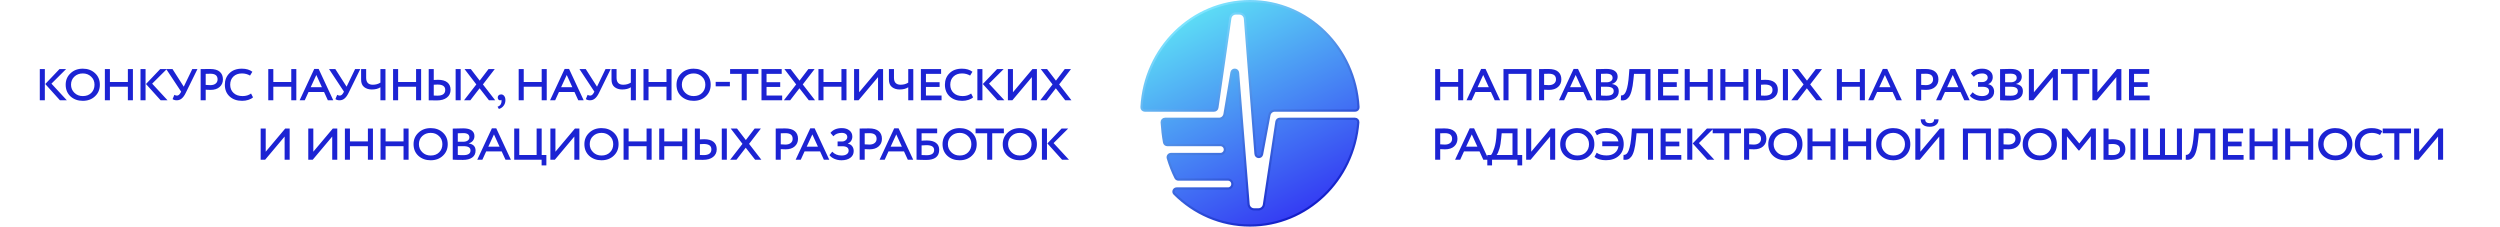 <?xml version="1.0" encoding="UTF-8"?> <svg xmlns="http://www.w3.org/2000/svg" width="673" height="61" viewBox="0 0 673 61" fill="none"><path d="M364.83 29.774H343.171C342.449 29.774 341.839 30.303 341.706 31.018L339.75 41.511C339.553 42.565 338.068 42.5 337.982 41.409L335.144 5.045C335.082 4.257 334.442 3.636 333.656 3.636H332.665C331.919 3.636 331.297 4.199 331.19 4.943L327.717 28.981C327.65 29.444 327.269 29.774 326.834 29.774H308.17C307.678 29.774 307.274 29.357 307.301 28.84C308.135 12.925 320.897 0.299 336.5 0.299C352.103 0.299 364.865 12.925 365.699 28.84C365.726 29.357 365.322 29.774 364.83 29.774ZM344.496 31.983H364.781C365.281 31.983 365.689 32.415 365.649 32.939C364.446 48.486 351.847 60.701 336.5 60.701C328.589 60.701 321.412 57.457 316.146 52.184C315.607 51.644 315.989 50.738 316.752 50.738H330.582C331.238 50.738 331.753 50.192 331.753 49.539C331.753 48.886 331.238 48.34 330.582 48.34H317.218C316.897 48.34 316.599 48.16 316.45 47.865C315.627 46.23 314.939 44.469 314.383 42.603C314.21 42.022 314.641 41.455 315.218 41.455H328.564C329.22 41.455 329.735 40.909 329.735 40.256C329.735 39.603 329.22 39.057 328.564 39.057H314.232C313.816 39.057 313.449 38.756 313.372 38.324C313.06 36.59 312.848 34.792 312.733 32.944C312.7 32.414 313.111 31.983 313.611 31.983H328.171C328.904 31.983 329.519 31.44 329.641 30.712L331.515 19.538C331.694 18.471 333.197 18.523 333.285 19.621L336.111 54.956C336.174 55.742 336.814 56.361 337.598 56.361H338.781C339.524 56.361 340.144 55.803 340.256 55.064L343.614 32.771C343.683 32.31 344.063 31.983 344.496 31.983Z" fill="url(#paint0_linear_329_461)" stroke="url(#paint1_linear_329_461)" stroke-width="0.599"></path><path d="M16.009 18.6H17.785L13.849 22.52L17.993 27H16.137L12.185 22.616L16.009 18.6ZM12.073 27H10.713V18.6H12.073V27ZM17.681 22.808C17.681 21.571 18.113 20.547 18.977 19.736C19.841 18.904 20.945 18.488 22.289 18.488C23.612 18.488 24.705 18.888 25.569 19.688C26.444 20.488 26.881 21.528 26.881 22.808C26.881 24.077 26.444 25.117 25.569 25.928C24.716 26.739 23.623 27.144 22.289 27.144C20.967 27.144 19.863 26.744 18.977 25.944C18.113 25.144 17.681 24.099 17.681 22.808ZM19.121 22.808C19.121 23.661 19.425 24.387 20.033 24.984C20.631 25.571 21.383 25.864 22.289 25.864C23.249 25.864 24.012 25.576 24.577 25C25.153 24.424 25.441 23.693 25.441 22.808C25.441 21.912 25.137 21.187 24.529 20.632C23.932 20.056 23.185 19.768 22.289 19.768C21.383 19.768 20.625 20.056 20.017 20.632C19.42 21.197 19.121 21.923 19.121 22.808ZM35.782 27H34.422V23.352H29.59V27H28.23V18.6H29.59V22.072H34.422V18.6H35.782V27ZM43.12 18.6H44.896L40.96 22.52L45.104 27H43.248L39.296 22.616L43.12 18.6ZM39.184 27H37.824V18.6H39.184V27ZM51.758 18.6H53.15L49.998 25.016C49.668 25.699 49.305 26.2 48.91 26.52C48.526 26.84 48.078 27 47.566 27C47.129 27 46.761 26.893 46.462 26.68L46.942 25.528C47.177 25.667 47.406 25.736 47.63 25.736C48.004 25.736 48.329 25.48 48.606 24.968L48.766 24.68L44.75 18.6H46.446L49.47 23.336L51.758 18.6ZM55.373 24.152V27H54.013V18.6C54.386 18.6 54.791 18.595 55.229 18.584C55.666 18.573 56.098 18.568 56.525 18.568C57.719 18.568 58.599 18.819 59.165 19.32C59.73 19.811 60.013 20.493 60.013 21.368C60.013 22.211 59.714 22.893 59.117 23.416C58.53 23.939 57.714 24.2 56.669 24.2C56.242 24.2 55.81 24.184 55.373 24.152ZM56.653 19.848C56.418 19.848 55.991 19.859 55.373 19.88V22.856C55.874 22.899 56.29 22.92 56.621 22.92C57.229 22.92 57.703 22.781 58.045 22.504C58.397 22.227 58.573 21.848 58.573 21.368C58.573 20.355 57.933 19.848 56.653 19.848ZM67.584 25.176L68.112 26.2C67.814 26.488 67.397 26.717 66.864 26.888C66.331 27.059 65.771 27.144 65.184 27.144C63.787 27.144 62.661 26.749 61.808 25.96C60.955 25.171 60.528 24.12 60.528 22.808C60.528 21.571 60.934 20.547 61.744 19.736C62.555 18.904 63.68 18.488 65.12 18.488C66.283 18.488 67.222 18.765 67.936 19.32L67.312 20.344C66.651 19.96 65.92 19.768 65.12 19.768C64.181 19.768 63.419 20.045 62.832 20.6C62.256 21.155 61.968 21.891 61.968 22.808C61.968 23.725 62.272 24.467 62.88 25.032C63.477 25.587 64.288 25.864 65.312 25.864C66.198 25.864 66.955 25.635 67.584 25.176ZM79.77 27H78.41V23.352H73.578V27H72.218V18.6H73.578V22.072H78.41V18.6H79.77V27ZM82.036 27H80.66L84.596 18.552H85.78L89.716 27H88.26L87.236 24.76H83.06L82.036 27ZM86.66 23.48L85.156 20.184L83.636 23.48H86.66ZM95.59 18.6H96.982L93.83 25.016C93.5 25.699 93.137 26.2 92.742 26.52C92.358 26.84 91.91 27 91.398 27C90.961 27 90.593 26.893 90.294 26.68L90.774 25.528C91.009 25.667 91.238 25.736 91.462 25.736C91.836 25.736 92.161 25.48 92.438 24.968L92.598 24.68L88.582 18.6H90.278L93.302 23.336L95.59 18.6ZM102.408 18.6H103.768V27H102.408V23.496C101.822 23.891 101.043 24.088 100.072 24.088C99.272 24.088 98.595 23.875 98.04 23.448C97.486 23.021 97.208 22.344 97.208 21.416V18.6H98.568V20.936C98.568 22.184 99.166 22.808 100.36 22.808C101.128 22.808 101.811 22.621 102.408 22.248V18.6ZM113.366 27H112.006V23.352H107.174V27H105.814V18.6H107.174V22.072H112.006V18.6H113.366V27ZM124.016 27H122.656V18.6H124.016V27ZM117.792 22.76C117.526 22.76 117.184 22.776 116.768 22.808V25.72C117.344 25.741 117.675 25.752 117.76 25.752C119.158 25.752 119.856 25.235 119.856 24.2C119.856 23.24 119.168 22.76 117.792 22.76ZM115.408 18.6H116.768V21.528C117.216 21.496 117.595 21.48 117.904 21.48C119.014 21.48 119.856 21.715 120.432 22.184C121.008 22.653 121.296 23.315 121.296 24.168C121.296 25.053 120.966 25.752 120.304 26.264C119.654 26.776 118.752 27.032 117.6 27.032C117.131 27.032 116.731 27.027 116.4 27.016C116.07 27.005 115.739 27 115.408 27V18.6ZM131.505 18.6H133.185L130.001 22.728L133.313 27H131.633L129.105 23.768L126.609 27H124.913L128.225 22.728L125.057 18.6H126.753L129.137 21.704L131.505 18.6ZM133.992 26.264C133.992 26.008 134.072 25.805 134.232 25.656C134.392 25.496 134.616 25.416 134.904 25.416C135.245 25.416 135.523 25.56 135.736 25.848C135.949 26.125 136.056 26.499 136.056 26.968C136.056 27.544 135.896 28.04 135.576 28.456C135.267 28.883 134.84 29.176 134.296 29.336L133.944 28.728C134.499 28.557 134.84 28.2 134.968 27.656C135.043 27.293 135.037 27.027 134.952 26.856C134.888 26.952 134.771 27 134.6 27C134.44 27 134.296 26.931 134.168 26.792C134.051 26.643 133.992 26.467 133.992 26.264ZM147.182 27H145.822V23.352H140.99V27H139.63V18.6H140.99V22.072H145.822V18.6H147.182V27ZM149.448 27H148.072L152.008 18.552H153.192L157.128 27H155.672L154.648 24.76H150.472L149.448 27ZM154.072 23.48L152.568 20.184L151.048 23.48H154.072ZM163.002 18.6H164.394L161.242 25.016C160.911 25.699 160.549 26.2 160.154 26.52C159.77 26.84 159.322 27 158.81 27C158.373 27 158.005 26.893 157.706 26.68L158.186 25.528C158.421 25.667 158.65 25.736 158.874 25.736C159.247 25.736 159.573 25.48 159.85 24.968L160.01 24.68L155.994 18.6H157.69L160.714 23.336L163.002 18.6ZM169.82 18.6H171.18V27H169.82V23.496C169.234 23.891 168.455 24.088 167.484 24.088C166.684 24.088 166.007 23.875 165.452 23.448C164.898 23.021 164.62 22.344 164.62 21.416V18.6H165.98V20.936C165.98 22.184 166.578 22.808 167.772 22.808C168.54 22.808 169.223 22.621 169.82 22.248V18.6ZM180.778 27H179.418V23.352H174.586V27H173.226V18.6H174.586V22.072H179.418V18.6H180.778V27ZM182.116 22.808C182.116 21.571 182.548 20.547 183.412 19.736C184.276 18.904 185.38 18.488 186.724 18.488C188.047 18.488 189.14 18.888 190.004 19.688C190.879 20.488 191.316 21.528 191.316 22.808C191.316 24.077 190.879 25.117 190.004 25.928C189.151 26.739 188.058 27.144 186.724 27.144C185.402 27.144 184.298 26.744 183.412 25.944C182.548 25.144 182.116 24.099 182.116 22.808ZM183.556 22.808C183.556 23.661 183.86 24.387 184.468 24.984C185.066 25.571 185.818 25.864 186.724 25.864C187.684 25.864 188.447 25.576 189.012 25C189.588 24.424 189.876 23.693 189.876 22.808C189.876 21.912 189.572 21.187 188.964 20.632C188.367 20.056 187.62 19.768 186.724 19.768C185.818 19.768 185.06 20.056 184.452 20.632C183.855 21.197 183.556 21.923 183.556 22.808ZM196.485 23.24H192.661V22.04H196.485V23.24ZM199.663 19.88H196.543V18.6H204.159V19.88H201.023V27H199.663V19.88ZM210.562 27H204.994V18.6H210.434V19.88H206.354V22.12H210.034V23.4H206.354V25.72H210.562V27ZM217.606 18.6H219.286L216.102 22.728L219.414 27H217.734L215.206 23.768L212.71 27H211.014L214.326 22.728L211.158 18.6H212.854L215.238 21.704L217.606 18.6ZM227.875 27H226.515V23.352H221.683V27H220.323V18.6H221.683V22.072H226.515V18.6H227.875V27ZM236.366 20.76L231.118 27H229.918V18.6H231.278V24.84L236.526 18.6H237.726V27H236.366V20.76ZM244.498 18.6H245.858V27H244.498V23.496C243.911 23.891 243.132 24.088 242.162 24.088C241.362 24.088 240.684 23.875 240.13 23.448C239.575 23.021 239.298 22.344 239.298 21.416V18.6H240.658V20.936C240.658 22.184 241.255 22.808 242.45 22.808C243.218 22.808 243.9 22.621 244.498 22.248V18.6ZM253.471 27H247.903V18.6H253.343V19.88H249.263V22.12H252.943V23.4H249.263V25.72H253.471V27ZM261.428 25.176L261.956 26.2C261.657 26.488 261.241 26.717 260.708 26.888C260.175 27.059 259.615 27.144 259.028 27.144C257.631 27.144 256.505 26.749 255.652 25.96C254.799 25.171 254.372 24.12 254.372 22.808C254.372 21.571 254.777 20.547 255.588 19.736C256.399 18.904 257.524 18.488 258.964 18.488C260.127 18.488 261.065 18.765 261.78 19.32L261.156 20.344C260.495 19.96 259.764 19.768 258.964 19.768C258.025 19.768 257.263 20.045 256.676 20.6C256.1 21.155 255.812 21.891 255.812 22.808C255.812 23.725 256.116 24.467 256.724 25.032C257.321 25.587 258.132 25.864 259.156 25.864C260.041 25.864 260.799 25.635 261.428 25.176ZM268.404 18.6H270.18L266.244 22.52L270.388 27H268.532L264.58 22.616L268.404 18.6ZM264.468 27H263.108V18.6H264.468V27ZM277.775 20.76L272.527 27H271.327V18.6H272.687V24.84L277.935 18.6H279.135V27H277.775V20.76ZM286.627 18.6H288.307L285.123 22.728L288.435 27H286.755L284.227 23.768L281.731 27H280.035L283.347 22.728L280.179 18.6H281.875L284.259 21.704L286.627 18.6ZM76.62 36.76L71.372 43H70.172V34.6H71.532V40.84L76.78 34.6H77.98V43H76.62V36.76ZM89.434 36.76L84.186 43H82.986V34.6H84.346V40.84L89.594 34.6H90.794V43H89.434V36.76ZM100.398 43H99.038V39.352H94.206V43H92.846V34.6H94.206V38.072H99.038V34.6H100.398V43ZM109.992 43H108.632V39.352H103.8V43H102.44V34.6H103.8V38.072H108.632V34.6H109.992V43ZM111.331 38.808C111.331 37.571 111.763 36.547 112.627 35.736C113.491 34.904 114.595 34.488 115.939 34.488C117.261 34.488 118.355 34.888 119.219 35.688C120.093 36.488 120.531 37.528 120.531 38.808C120.531 40.077 120.093 41.117 119.219 41.928C118.365 42.739 117.272 43.144 115.939 43.144C114.616 43.144 113.512 42.744 112.627 41.944C111.763 41.144 111.331 40.099 111.331 38.808ZM112.771 38.808C112.771 39.661 113.075 40.387 113.683 40.984C114.28 41.571 115.032 41.864 115.939 41.864C116.899 41.864 117.661 41.576 118.227 41C118.803 40.424 119.091 39.693 119.091 38.808C119.091 37.912 118.787 37.187 118.179 36.632C117.581 36.056 116.835 35.768 115.939 35.768C115.032 35.768 114.275 36.056 113.667 36.632C113.069 37.197 112.771 37.923 112.771 38.808ZM121.879 42.984V34.616C123.084 34.573 124.028 34.552 124.711 34.552C125.724 34.552 126.476 34.739 126.967 35.112C127.468 35.475 127.719 35.981 127.719 36.632C127.719 37.112 127.58 37.528 127.303 37.88C127.026 38.232 126.647 38.472 126.167 38.6V38.616C127.404 38.797 128.023 39.443 128.023 40.552C128.023 41.363 127.719 41.981 127.111 42.408C126.503 42.835 125.676 43.048 124.631 43.048C123.436 43.048 122.519 43.027 121.879 42.984ZM124.807 39.352H123.239V41.704C123.538 41.747 124.034 41.768 124.727 41.768C126.018 41.768 126.663 41.347 126.663 40.504C126.663 39.736 126.044 39.352 124.807 39.352ZM124.695 35.832C124.332 35.832 123.847 35.848 123.239 35.88V38.152H124.775C125.234 38.152 125.612 38.045 125.911 37.832C126.21 37.619 126.359 37.336 126.359 36.984C126.359 36.216 125.804 35.832 124.695 35.832ZM129.854 43H128.478L132.414 34.552H133.598L137.534 43H136.078L135.054 40.76H130.878L129.854 43ZM134.478 39.48L132.974 36.184L131.454 39.48H134.478ZM145.803 43H138.427V34.6H139.787V41.72H144.459V34.6H145.819V41.72H147.083V44.52H145.803V43ZM154.61 36.76L149.362 43H148.162V34.6H149.522V40.84L154.77 34.6H155.97V43H154.61V36.76ZM157.318 38.808C157.318 37.571 157.75 36.547 158.614 35.736C159.478 34.904 160.582 34.488 161.926 34.488C163.249 34.488 164.342 34.888 165.206 35.688C166.081 36.488 166.518 37.528 166.518 38.808C166.518 40.077 166.081 41.117 165.206 41.928C164.353 42.739 163.259 43.144 161.926 43.144C160.603 43.144 159.499 42.744 158.614 41.944C157.75 41.144 157.318 40.099 157.318 38.808ZM158.758 38.808C158.758 39.661 159.062 40.387 159.67 40.984C160.267 41.571 161.019 41.864 161.926 41.864C162.886 41.864 163.649 41.576 164.214 41C164.79 40.424 165.078 39.693 165.078 38.808C165.078 37.912 164.774 37.187 164.166 36.632C163.569 36.056 162.822 35.768 161.926 35.768C161.019 35.768 160.262 36.056 159.654 36.632C159.057 37.197 158.758 37.923 158.758 38.808ZM175.418 43H174.058V39.352H169.226V43H167.866V34.6H169.226V38.072H174.058V34.6H175.418V43ZM185.013 43H183.653V39.352H178.821V43H177.461V34.6H178.821V38.072H183.653V34.6H185.013V43ZM195.663 43H194.303V34.6H195.663V43ZM189.439 38.76C189.173 38.76 188.831 38.776 188.415 38.808V41.72C188.991 41.741 189.322 41.752 189.407 41.752C190.805 41.752 191.503 41.235 191.503 40.2C191.503 39.24 190.815 38.76 189.439 38.76ZM187.055 34.6H188.415V37.528C188.863 37.496 189.242 37.48 189.551 37.48C190.661 37.48 191.503 37.715 192.079 38.184C192.655 38.653 192.943 39.315 192.943 40.168C192.943 41.053 192.613 41.752 191.951 42.264C191.301 42.776 190.399 43.032 189.247 43.032C188.778 43.032 188.378 43.027 188.047 43.016C187.717 43.005 187.386 43 187.055 43V34.6ZM203.152 34.6H204.832L201.648 38.728L204.96 43H203.28L200.752 39.768L198.256 43H196.56L199.872 38.728L196.704 34.6H198.4L200.784 37.704L203.152 34.6ZM210.183 40.152V43H208.823V34.6C209.196 34.6 209.601 34.595 210.039 34.584C210.476 34.573 210.908 34.568 211.335 34.568C212.529 34.568 213.409 34.819 213.975 35.32C214.54 35.811 214.823 36.493 214.823 37.368C214.823 38.211 214.524 38.893 213.927 39.416C213.34 39.939 212.524 40.2 211.479 40.2C211.052 40.2 210.62 40.184 210.183 40.152ZM211.463 35.848C211.228 35.848 210.801 35.859 210.183 35.88V38.856C210.684 38.899 211.1 38.92 211.431 38.92C212.039 38.92 212.513 38.781 212.855 38.504C213.207 38.227 213.383 37.848 213.383 37.368C213.383 36.355 212.743 35.848 211.463 35.848ZM215.563 43H214.187L218.123 34.552H219.307L223.243 43H221.787L220.763 40.76H216.587L215.563 43ZM220.187 39.48L218.683 36.184L217.163 39.48H220.187ZM226.536 43.144C225.832 43.144 225.182 43.011 224.584 42.744C223.998 42.477 223.566 42.147 223.288 41.752L224.04 40.84C224.691 41.523 225.523 41.864 226.536 41.864C227.144 41.864 227.614 41.747 227.944 41.512C228.286 41.277 228.456 40.952 228.456 40.536C228.456 39.757 227.88 39.368 226.728 39.368H225.48V38.088H226.664C227.048 38.088 227.379 37.976 227.656 37.752C227.944 37.517 228.088 37.24 228.088 36.92C228.088 36.547 227.955 36.264 227.688 36.072C227.422 35.869 227.054 35.768 226.584 35.768C225.635 35.768 224.888 36.072 224.344 36.68L223.56 35.768C224.254 34.915 225.272 34.488 226.616 34.488C227.47 34.488 228.152 34.696 228.664 35.112C229.187 35.517 229.448 36.072 229.448 36.776C229.448 37.192 229.342 37.571 229.128 37.912C228.915 38.243 228.622 38.483 228.248 38.632V38.68C228.739 38.765 229.123 38.989 229.4 39.352C229.678 39.715 229.816 40.152 229.816 40.664C229.816 41.421 229.518 42.024 228.92 42.472C228.323 42.92 227.528 43.144 226.536 43.144ZM232.778 40.152V43H231.418V34.6C231.792 34.6 232.197 34.595 232.634 34.584C233.072 34.573 233.504 34.568 233.93 34.568C235.125 34.568 236.005 34.819 236.57 35.32C237.136 35.811 237.418 36.493 237.418 37.368C237.418 38.211 237.12 38.893 236.522 39.416C235.936 39.939 235.12 40.2 234.074 40.2C233.648 40.2 233.216 40.184 232.778 40.152ZM234.058 35.848C233.824 35.848 233.397 35.859 232.778 35.88V38.856C233.28 38.899 233.696 38.92 234.026 38.92C234.634 38.92 235.109 38.781 235.45 38.504C235.802 38.227 235.978 37.848 235.978 37.368C235.978 36.355 235.338 35.848 234.058 35.848ZM238.159 43H236.783L240.719 34.552H241.903L245.839 43H244.383L243.359 40.76H239.183L238.159 43ZM242.783 39.48L241.279 36.184L239.759 39.48H242.783ZM246.732 43V34.6H252.284V35.88H248.092V37.88C248.401 37.837 248.892 37.816 249.564 37.816C250.609 37.816 251.415 38.035 251.98 38.472C252.545 38.899 252.828 39.517 252.828 40.328C252.828 42.152 251.644 43.064 249.276 43.064C249.095 43.064 248.609 43.053 247.82 43.032C247.66 43.032 247.495 43.027 247.324 43.016C247.153 43.016 247.02 43.011 246.924 43C246.839 43 246.775 43 246.732 43ZM249.42 39.08C248.887 39.08 248.444 39.101 248.092 39.144V41.736C248.892 41.768 249.335 41.784 249.42 41.784C250.785 41.784 251.468 41.32 251.468 40.392C251.468 39.517 250.785 39.08 249.42 39.08ZM253.732 38.808C253.732 37.571 254.164 36.547 255.028 35.736C255.892 34.904 256.996 34.488 258.34 34.488C259.663 34.488 260.756 34.888 261.62 35.688C262.495 36.488 262.932 37.528 262.932 38.808C262.932 40.077 262.495 41.117 261.62 41.928C260.767 42.739 259.673 43.144 258.34 43.144C257.017 43.144 255.913 42.744 255.028 41.944C254.164 41.144 253.732 40.099 253.732 38.808ZM255.172 38.808C255.172 39.661 255.476 40.387 256.084 40.984C256.681 41.571 257.433 41.864 258.34 41.864C259.3 41.864 260.063 41.576 260.628 41C261.204 40.424 261.492 39.693 261.492 38.808C261.492 37.912 261.188 37.187 260.58 36.632C259.983 36.056 259.236 35.768 258.34 35.768C257.433 35.768 256.676 36.056 256.068 36.632C255.471 37.197 255.172 37.923 255.172 38.808ZM265.747 35.88H262.627V34.6H270.243V35.88H267.107V43H265.747V35.88ZM269.936 38.808C269.936 37.571 270.368 36.547 271.232 35.736C272.096 34.904 273.2 34.488 274.544 34.488C275.867 34.488 276.96 34.888 277.824 35.688C278.699 36.488 279.136 37.528 279.136 38.808C279.136 40.077 278.699 41.117 277.824 41.928C276.971 42.739 275.878 43.144 274.544 43.144C273.222 43.144 272.118 42.744 271.232 41.944C270.368 41.144 269.936 40.099 269.936 38.808ZM271.376 38.808C271.376 39.661 271.68 40.387 272.288 40.984C272.886 41.571 273.638 41.864 274.544 41.864C275.504 41.864 276.267 41.576 276.832 41C277.408 40.424 277.696 39.693 277.696 38.808C277.696 37.912 277.392 37.187 276.784 36.632C276.187 36.056 275.44 35.768 274.544 35.768C273.638 35.768 272.88 36.056 272.272 36.632C271.675 37.197 271.376 37.923 271.376 38.808ZM285.781 34.6H287.557L283.621 38.52L287.765 43H285.909L281.957 38.616L285.781 34.6ZM281.845 43H280.485V34.6H281.845V43Z" fill="#1C23D3"></path><path d="M393.896 27H392.536V23.352H387.704V27H386.344V18.6H387.704V22.072H392.536V18.6H393.896V27ZM396.162 27H394.786L398.722 18.552H399.906L403.842 27H402.386L401.362 24.76H397.186L396.162 27ZM400.786 23.48L399.282 20.184L397.762 23.48H400.786ZM412.272 27H410.912V19.88H406.096V27H404.736V18.6H412.272V27ZM415.675 24.152V27H414.315V18.6C414.688 18.6 415.093 18.595 415.531 18.584C415.968 18.573 416.4 18.568 416.827 18.568C418.021 18.568 418.901 18.819 419.467 19.32C420.032 19.811 420.315 20.493 420.315 21.368C420.315 22.211 420.016 22.893 419.419 23.416C418.832 23.939 418.016 24.2 416.971 24.2C416.544 24.2 416.112 24.184 415.675 24.152ZM416.955 19.848C416.72 19.848 416.293 19.859 415.675 19.88V22.856C416.176 22.899 416.592 22.92 416.923 22.92C417.531 22.92 418.005 22.781 418.347 22.504C418.699 22.227 418.875 21.848 418.875 21.368C418.875 20.355 418.235 19.848 416.955 19.848ZM421.055 27H419.679L423.615 18.552H424.799L428.735 27H427.279L426.255 24.76H422.079L421.055 27ZM425.679 23.48L424.175 20.184L422.655 23.48H425.679ZM429.628 26.984V18.616C430.834 18.573 431.778 18.552 432.46 18.552C433.474 18.552 434.226 18.739 434.716 19.112C435.218 19.475 435.468 19.981 435.468 20.632C435.468 21.112 435.33 21.528 435.052 21.88C434.775 22.232 434.396 22.472 433.916 22.6V22.616C435.154 22.797 435.772 23.443 435.772 24.552C435.772 25.363 435.468 25.981 434.86 26.408C434.252 26.835 433.426 27.048 432.38 27.048C431.186 27.048 430.268 27.027 429.628 26.984ZM432.556 23.352H430.988V25.704C431.287 25.747 431.783 25.768 432.476 25.768C433.767 25.768 434.412 25.347 434.412 24.504C434.412 23.736 433.794 23.352 432.556 23.352ZM432.444 19.832C432.082 19.832 431.596 19.848 430.988 19.88V22.152H432.524C432.983 22.152 433.362 22.045 433.66 21.832C433.959 21.619 434.108 21.336 434.108 20.984C434.108 20.216 433.554 19.832 432.444 19.832ZM444.307 27H442.947V19.88H439.875L439.715 21.464C439.48 23.885 439.054 25.464 438.435 26.2C438.147 26.563 437.838 26.803 437.507 26.92C437.187 27.037 436.798 27.064 436.339 27L436.371 25.688C436.702 25.731 437.011 25.603 437.299 25.304C437.48 25.091 437.64 24.803 437.779 24.44C438.131 23.48 438.371 22.093 438.499 20.28L438.627 18.6H444.307V27ZM451.916 27H446.348V18.6H451.788V19.88H447.708V22.12H451.388V23.4H447.708V25.72H451.916V27ZM461.073 27H459.713V23.352H454.881V27H453.521V18.6H454.881V22.072H459.713V18.6H461.073V27ZM470.667 27H469.307V23.352H464.475V27H463.115V18.6H464.475V22.072H469.307V18.6H470.667V27ZM481.318 27H479.958V18.6H481.318V27ZM475.094 22.76C474.827 22.76 474.486 22.776 474.07 22.808V25.72C474.646 25.741 474.976 25.752 475.062 25.752C476.459 25.752 477.158 25.235 477.158 24.2C477.158 23.24 476.47 22.76 475.094 22.76ZM472.71 18.6H474.07V21.528C474.518 21.496 474.896 21.48 475.206 21.48C476.315 21.48 477.158 21.715 477.734 22.184C478.31 22.653 478.598 23.315 478.598 24.168C478.598 25.053 478.267 25.752 477.606 26.264C476.955 26.776 476.054 27.032 474.902 27.032C474.432 27.032 474.032 27.027 473.702 27.016C473.371 27.005 473.04 27 472.71 27V18.6ZM488.806 18.6H490.486L487.302 22.728L490.614 27H488.934L486.406 23.768L483.91 27H482.214L485.526 22.728L482.358 18.6H484.054L486.438 21.704L488.806 18.6ZM502.029 27H500.669V23.352H495.837V27H494.477V18.6H495.837V22.072H500.669V18.6H502.029V27ZM504.296 27H502.92L506.856 18.552H508.04L511.976 27H510.52L509.496 24.76H505.32L504.296 27ZM508.92 23.48L507.416 20.184L505.896 23.48H508.92ZM517.183 24.152V27H515.823V18.6C516.196 18.6 516.601 18.595 517.039 18.584C517.476 18.573 517.908 18.568 518.335 18.568C519.529 18.568 520.409 18.819 520.975 19.32C521.54 19.811 521.823 20.493 521.823 21.368C521.823 22.211 521.524 22.893 520.927 23.416C520.34 23.939 519.524 24.2 518.479 24.2C518.052 24.2 517.62 24.184 517.183 24.152ZM518.463 19.848C518.228 19.848 517.801 19.859 517.183 19.88V22.856C517.684 22.899 518.1 22.92 518.431 22.92C519.039 22.92 519.513 22.781 519.855 22.504C520.207 22.227 520.383 21.848 520.383 21.368C520.383 20.355 519.743 19.848 518.463 19.848ZM522.563 27H521.187L525.123 18.552H526.307L530.243 27H528.787L527.763 24.76H523.587L522.563 27ZM527.187 23.48L525.683 20.184L524.163 23.48H527.187ZM533.536 27.144C532.832 27.144 532.182 27.011 531.584 26.744C530.998 26.477 530.566 26.147 530.288 25.752L531.04 24.84C531.691 25.523 532.523 25.864 533.536 25.864C534.144 25.864 534.614 25.747 534.944 25.512C535.286 25.277 535.456 24.952 535.456 24.536C535.456 23.757 534.88 23.368 533.728 23.368H532.48V22.088H533.664C534.048 22.088 534.379 21.976 534.656 21.752C534.944 21.517 535.088 21.24 535.088 20.92C535.088 20.547 534.955 20.264 534.688 20.072C534.422 19.869 534.054 19.768 533.584 19.768C532.635 19.768 531.888 20.072 531.344 20.68L530.56 19.768C531.254 18.915 532.272 18.488 533.616 18.488C534.47 18.488 535.152 18.696 535.664 19.112C536.187 19.517 536.448 20.072 536.448 20.776C536.448 21.192 536.342 21.571 536.128 21.912C535.915 22.243 535.622 22.483 535.248 22.632V22.68C535.739 22.765 536.123 22.989 536.4 23.352C536.678 23.715 536.816 24.152 536.816 24.664C536.816 25.421 536.518 26.024 535.92 26.472C535.323 26.92 534.528 27.144 533.536 27.144ZM538.418 26.984V18.616C539.624 18.573 540.568 18.552 541.25 18.552C542.264 18.552 543.016 18.739 543.506 19.112C544.008 19.475 544.258 19.981 544.258 20.632C544.258 21.112 544.12 21.528 543.842 21.88C543.565 22.232 543.186 22.472 542.706 22.6V22.616C543.944 22.797 544.562 23.443 544.562 24.552C544.562 25.363 544.258 25.981 543.65 26.408C543.042 26.835 542.216 27.048 541.17 27.048C539.976 27.048 539.058 27.027 538.418 26.984ZM541.346 23.352H539.778V25.704C540.077 25.747 540.573 25.768 541.266 25.768C542.557 25.768 543.202 25.347 543.202 24.504C543.202 23.736 542.584 23.352 541.346 23.352ZM541.234 19.832C540.872 19.832 540.386 19.848 539.778 19.88V22.152H541.314C541.773 22.152 542.152 22.045 542.45 21.832C542.749 21.619 542.898 21.336 542.898 20.984C542.898 20.216 542.344 19.832 541.234 19.832ZM552.617 20.76L547.369 27H546.169V18.6H547.529V24.84L552.777 18.6H553.977V27H552.617V20.76ZM557.933 19.88H554.813V18.6H562.429V19.88H559.293V27H557.933V19.88ZM569.712 20.76L564.464 27H563.264V18.6H564.624V24.84L569.872 18.6H571.072V27H569.712V20.76ZM578.692 27H573.124V18.6H578.564V19.88H574.484V22.12H578.164V23.4H574.484V25.72H578.692V27ZM387.704 40.152V43H386.344V34.6C386.717 34.6 387.123 34.595 387.56 34.584C387.997 34.573 388.429 34.568 388.856 34.568C390.051 34.568 390.931 34.819 391.496 35.32C392.061 35.811 392.344 36.493 392.344 37.368C392.344 38.211 392.045 38.893 391.448 39.416C390.861 39.939 390.045 40.2 389 40.2C388.573 40.2 388.141 40.184 387.704 40.152ZM388.984 35.848C388.749 35.848 388.323 35.859 387.704 35.88V38.856C388.205 38.899 388.621 38.92 388.952 38.92C389.56 38.92 390.035 38.781 390.376 38.504C390.728 38.227 390.904 37.848 390.904 37.368C390.904 36.355 390.264 35.848 388.984 35.848ZM393.084 43H391.708L395.644 34.552H396.828L400.764 43H399.308L398.284 40.76H394.108L393.084 43ZM397.708 39.48L396.204 36.184L394.684 39.48H397.708ZM401.66 44.52H400.38V41.72H401.388C401.676 41.4 401.97 40.771 402.268 39.832C402.578 38.893 402.77 37.709 402.844 36.28L402.94 34.6H408.524V41.72H409.772V44.52H408.492V43H401.66V44.52ZM404.252 35.88L404.124 37.208C404.039 38.307 403.874 39.267 403.628 40.088C403.383 40.899 403.132 41.443 402.876 41.72H407.164V35.88H404.252ZM417.294 36.76L412.046 43H410.846V34.6H412.206V40.84L417.454 34.6H418.654V43H417.294V36.76ZM420.002 38.808C420.002 37.571 420.434 36.547 421.298 35.736C422.162 34.904 423.266 34.488 424.61 34.488C425.933 34.488 427.026 34.888 427.89 35.688C428.765 36.488 429.202 37.528 429.202 38.808C429.202 40.077 428.765 41.117 427.89 41.928C427.037 42.739 425.943 43.144 424.61 43.144C423.287 43.144 422.183 42.744 421.298 41.944C420.434 41.144 420.002 40.099 420.002 38.808ZM421.442 38.808C421.442 39.661 421.746 40.387 422.354 40.984C422.951 41.571 423.703 41.864 424.61 41.864C425.57 41.864 426.333 41.576 426.898 41C427.474 40.424 427.762 39.693 427.762 38.808C427.762 37.912 427.458 37.187 426.85 36.632C426.253 36.056 425.506 35.768 424.61 35.768C423.703 35.768 422.946 36.056 422.338 36.632C421.741 37.197 421.442 37.923 421.442 38.808ZM435.696 39.352H431.328V38.072H435.68C435.53 37.325 435.173 36.755 434.608 36.36C434.042 35.955 433.306 35.752 432.4 35.752C431.354 35.752 430.517 35.971 429.888 36.408L429.344 35.384C430.144 34.776 431.184 34.472 432.464 34.472C433.84 34.472 434.954 34.867 435.808 35.656C436.672 36.445 437.104 37.491 437.104 38.792C437.104 40.115 436.666 41.165 435.792 41.944C434.917 42.733 433.76 43.128 432.32 43.128C431.018 43.128 429.989 42.835 429.232 42.248L429.824 41.112C430.517 41.603 431.402 41.848 432.48 41.848C433.376 41.848 434.106 41.629 434.672 41.192C435.248 40.755 435.589 40.141 435.696 39.352ZM444.995 43H443.635V35.88H440.562L440.402 37.464C440.168 39.885 439.741 41.464 439.122 42.2C438.834 42.563 438.525 42.803 438.194 42.92C437.874 43.037 437.485 43.064 437.026 43L437.058 41.688C437.389 41.731 437.698 41.603 437.986 41.304C438.168 41.091 438.328 40.803 438.466 40.44C438.818 39.48 439.058 38.093 439.187 36.28L439.314 34.6H444.995V43ZM452.604 43H447.036V34.6H452.476V35.88H448.396V38.12H452.076V39.4H448.396V41.72H452.604V43ZM459.504 34.6H461.28L457.344 38.52L461.488 43H459.632L455.68 38.616L459.504 34.6ZM455.568 43H454.208V34.6H455.568V43ZM464.175 35.88H461.055V34.6H468.671V35.88H465.535V43H464.175V35.88ZM470.866 40.152V43H469.506V34.6C469.88 34.6 470.285 34.595 470.722 34.584C471.16 34.573 471.592 34.568 472.018 34.568C473.213 34.568 474.093 34.819 474.658 35.32C475.224 35.811 475.506 36.493 475.506 37.368C475.506 38.211 475.208 38.893 474.61 39.416C474.024 39.939 473.208 40.2 472.162 40.2C471.736 40.2 471.304 40.184 470.866 40.152ZM472.146 35.848C471.912 35.848 471.485 35.859 470.866 35.88V38.856C471.368 38.899 471.784 38.92 472.114 38.92C472.722 38.92 473.197 38.781 473.538 38.504C473.89 38.227 474.066 37.848 474.066 37.368C474.066 36.355 473.426 35.848 472.146 35.848ZM476.022 38.808C476.022 37.571 476.454 36.547 477.318 35.736C478.182 34.904 479.286 34.488 480.63 34.488C481.953 34.488 483.046 34.888 483.91 35.688C484.785 36.488 485.222 37.528 485.222 38.808C485.222 40.077 484.785 41.117 483.91 41.928C483.057 42.739 481.963 43.144 480.63 43.144C479.307 43.144 478.203 42.744 477.318 41.944C476.454 41.144 476.022 40.099 476.022 38.808ZM477.462 38.808C477.462 39.661 477.766 40.387 478.374 40.984C478.971 41.571 479.723 41.864 480.63 41.864C481.59 41.864 482.353 41.576 482.918 41C483.494 40.424 483.782 39.693 483.782 38.808C483.782 37.912 483.478 37.187 482.87 36.632C482.273 36.056 481.526 35.768 480.63 35.768C479.723 35.768 478.966 36.056 478.358 36.632C477.761 37.197 477.462 37.923 477.462 38.808ZM494.122 43H492.762V39.352H487.93V43H486.57V34.6H487.93V38.072H492.762V34.6H494.122V43ZM503.717 43H502.357V39.352H497.525V43H496.165V34.6H497.525V38.072H502.357V34.6H503.717V43ZM505.055 38.808C505.055 37.571 505.487 36.547 506.351 35.736C507.215 34.904 508.319 34.488 509.663 34.488C510.986 34.488 512.079 34.888 512.943 35.688C513.818 36.488 514.255 37.528 514.255 38.808C514.255 40.077 513.818 41.117 512.943 41.928C512.09 42.739 510.996 43.144 509.663 43.144C508.34 43.144 507.236 42.744 506.351 41.944C505.487 41.144 505.055 40.099 505.055 38.808ZM506.495 38.808C506.495 39.661 506.799 40.387 507.407 40.984C508.004 41.571 508.756 41.864 509.663 41.864C510.623 41.864 511.386 41.576 511.951 41C512.527 40.424 512.815 39.693 512.815 38.808C512.815 37.912 512.511 37.187 511.903 36.632C511.306 36.056 510.559 35.768 509.663 35.768C508.756 35.768 507.999 36.056 507.391 36.632C506.794 37.197 506.495 37.923 506.495 38.808ZM522.051 36.76L516.803 43H515.603V34.6H516.963V40.84L522.211 34.6H523.411V43H522.051V36.76ZM517.059 32.12H518.259C518.259 32.813 518.67 33.16 519.491 33.16C520.27 33.16 520.659 32.813 520.659 32.12H521.859C521.859 32.749 521.646 33.24 521.219 33.592C520.803 33.944 520.227 34.12 519.491 34.12C518.702 34.12 518.099 33.949 517.683 33.608C517.267 33.256 517.059 32.76 517.059 32.12ZM535.953 43H534.593V35.88H529.777V43H528.417V34.6H535.953V43ZM539.356 40.152V43H537.996V34.6C538.369 34.6 538.775 34.595 539.212 34.584C539.649 34.573 540.081 34.568 540.508 34.568C541.703 34.568 542.583 34.819 543.148 35.32C543.713 35.811 543.996 36.493 543.996 37.368C543.996 38.211 543.697 38.893 543.1 39.416C542.513 39.939 541.697 40.2 540.652 40.2C540.225 40.2 539.793 40.184 539.356 40.152ZM540.636 35.848C540.401 35.848 539.975 35.859 539.356 35.88V38.856C539.857 38.899 540.273 38.92 540.604 38.92C541.212 38.92 541.687 38.781 542.028 38.504C542.38 38.227 542.556 37.848 542.556 37.368C542.556 36.355 541.916 35.848 540.636 35.848ZM544.511 38.808C544.511 37.571 544.943 36.547 545.807 35.736C546.671 34.904 547.775 34.488 549.119 34.488C550.442 34.488 551.535 34.888 552.399 35.688C553.274 36.488 553.711 37.528 553.711 38.808C553.711 40.077 553.274 41.117 552.399 41.928C551.546 42.739 550.453 43.144 549.119 43.144C547.797 43.144 546.693 42.744 545.807 41.944C544.943 41.144 544.511 40.099 544.511 38.808ZM545.951 38.808C545.951 39.661 546.255 40.387 546.863 40.984C547.461 41.571 548.213 41.864 549.119 41.864C550.079 41.864 550.842 41.576 551.407 41C551.983 40.424 552.271 39.693 552.271 38.808C552.271 37.912 551.967 37.187 551.359 36.632C550.762 36.056 550.015 35.768 549.119 35.768C548.213 35.768 547.455 36.056 546.847 36.632C546.25 37.197 545.951 37.923 545.951 38.808ZM556.42 43H555.06V34.6H556.436L559.748 38.616L562.916 34.6H564.212V43H562.852V36.664L559.748 40.504H559.556L556.42 36.712V43ZM574.871 43H573.511V34.6H574.871V43ZM568.647 38.76C568.381 38.76 568.039 38.776 567.623 38.808V41.72C568.199 41.741 568.53 41.752 568.615 41.752C570.013 41.752 570.711 41.235 570.711 40.2C570.711 39.24 570.023 38.76 568.647 38.76ZM566.263 34.6H567.623V37.528C568.071 37.496 568.45 37.48 568.759 37.48C569.869 37.48 570.711 37.715 571.287 38.184C571.863 38.653 572.151 39.315 572.151 40.168C572.151 41.053 571.821 41.752 571.159 42.264C570.509 42.776 569.607 43.032 568.455 43.032C567.986 43.032 567.586 43.027 567.255 43.016C566.925 43.005 566.594 43 566.263 43V34.6ZM587.384 43H576.92V34.6H578.28V41.72H581.464V34.6H582.824V41.72H586.024V34.6H587.384V43ZM596.364 43H595.004V35.88H591.932L591.772 37.464C591.538 39.885 591.111 41.464 590.492 42.2C590.204 42.563 589.895 42.803 589.564 42.92C589.244 43.037 588.855 43.064 588.396 43L588.428 41.688C588.759 41.731 589.068 41.603 589.356 41.304C589.538 41.091 589.698 40.803 589.836 40.44C590.188 39.48 590.428 38.093 590.556 36.28L590.684 34.6H596.364V43ZM603.974 43H598.406V34.6H603.846V35.88H599.766V38.12H603.446V39.4H599.766V41.72H603.974V43ZM613.13 43H611.77V39.352H606.938V43H605.578V34.6H606.938V38.072H611.77V34.6H613.13V43ZM622.725 43H621.365V39.352H616.533V43H615.173V34.6H616.533V38.072H621.365V34.6H622.725V43ZM624.063 38.808C624.063 37.571 624.495 36.547 625.359 35.736C626.223 34.904 627.327 34.488 628.671 34.488C629.994 34.488 631.087 34.888 631.951 35.688C632.826 36.488 633.263 37.528 633.263 38.808C633.263 40.077 632.826 41.117 631.951 41.928C631.098 42.739 630.004 43.144 628.671 43.144C627.348 43.144 626.244 42.744 625.359 41.944C624.495 41.144 624.063 40.099 624.063 38.808ZM625.503 38.808C625.503 39.661 625.807 40.387 626.415 40.984C627.012 41.571 627.764 41.864 628.671 41.864C629.631 41.864 630.394 41.576 630.959 41C631.535 40.424 631.823 39.693 631.823 38.808C631.823 37.912 631.519 37.187 630.911 36.632C630.314 36.056 629.567 35.768 628.671 35.768C627.764 35.768 627.007 36.056 626.399 36.632C625.802 37.197 625.503 37.923 625.503 38.808ZM640.964 41.176L641.492 42.2C641.193 42.488 640.777 42.717 640.244 42.888C639.71 43.059 639.15 43.144 638.564 43.144C637.166 43.144 636.041 42.749 635.188 41.96C634.334 41.171 633.908 40.12 633.908 38.808C633.908 37.571 634.313 36.547 635.124 35.736C635.934 34.904 637.06 34.488 638.5 34.488C639.662 34.488 640.601 34.765 641.316 35.32L640.692 36.344C640.03 35.96 639.3 35.768 638.5 35.768C637.561 35.768 636.798 36.045 636.212 36.6C635.636 37.155 635.348 37.891 635.348 38.808C635.348 39.725 635.652 40.467 636.26 41.032C636.857 41.587 637.668 41.864 638.692 41.864C639.577 41.864 640.334 41.635 640.964 41.176ZM644.547 35.88H641.427V34.6H649.043V35.88H645.907V43H644.547V35.88ZM656.326 36.76L651.078 43H649.878V34.6H651.238V40.84L656.486 34.6H657.686V43H656.326V36.76Z" fill="#1C23D3"></path><defs><linearGradient id="paint0_linear_329_461" x1="352.076" y1="56.738" x2="324.641" y2="3.475" gradientUnits="userSpaceOnUse"><stop stop-color="#343BF3"></stop><stop offset="1" stop-color="#5CDAF5"></stop></linearGradient><linearGradient id="paint1_linear_329_461" x1="353.725" y1="57.685" x2="321.294" y2="4.066" gradientUnits="userSpaceOnUse"><stop stop-color="#1017C7"></stop><stop offset="1" stop-color="#7EE6FF"></stop></linearGradient></defs></svg> 